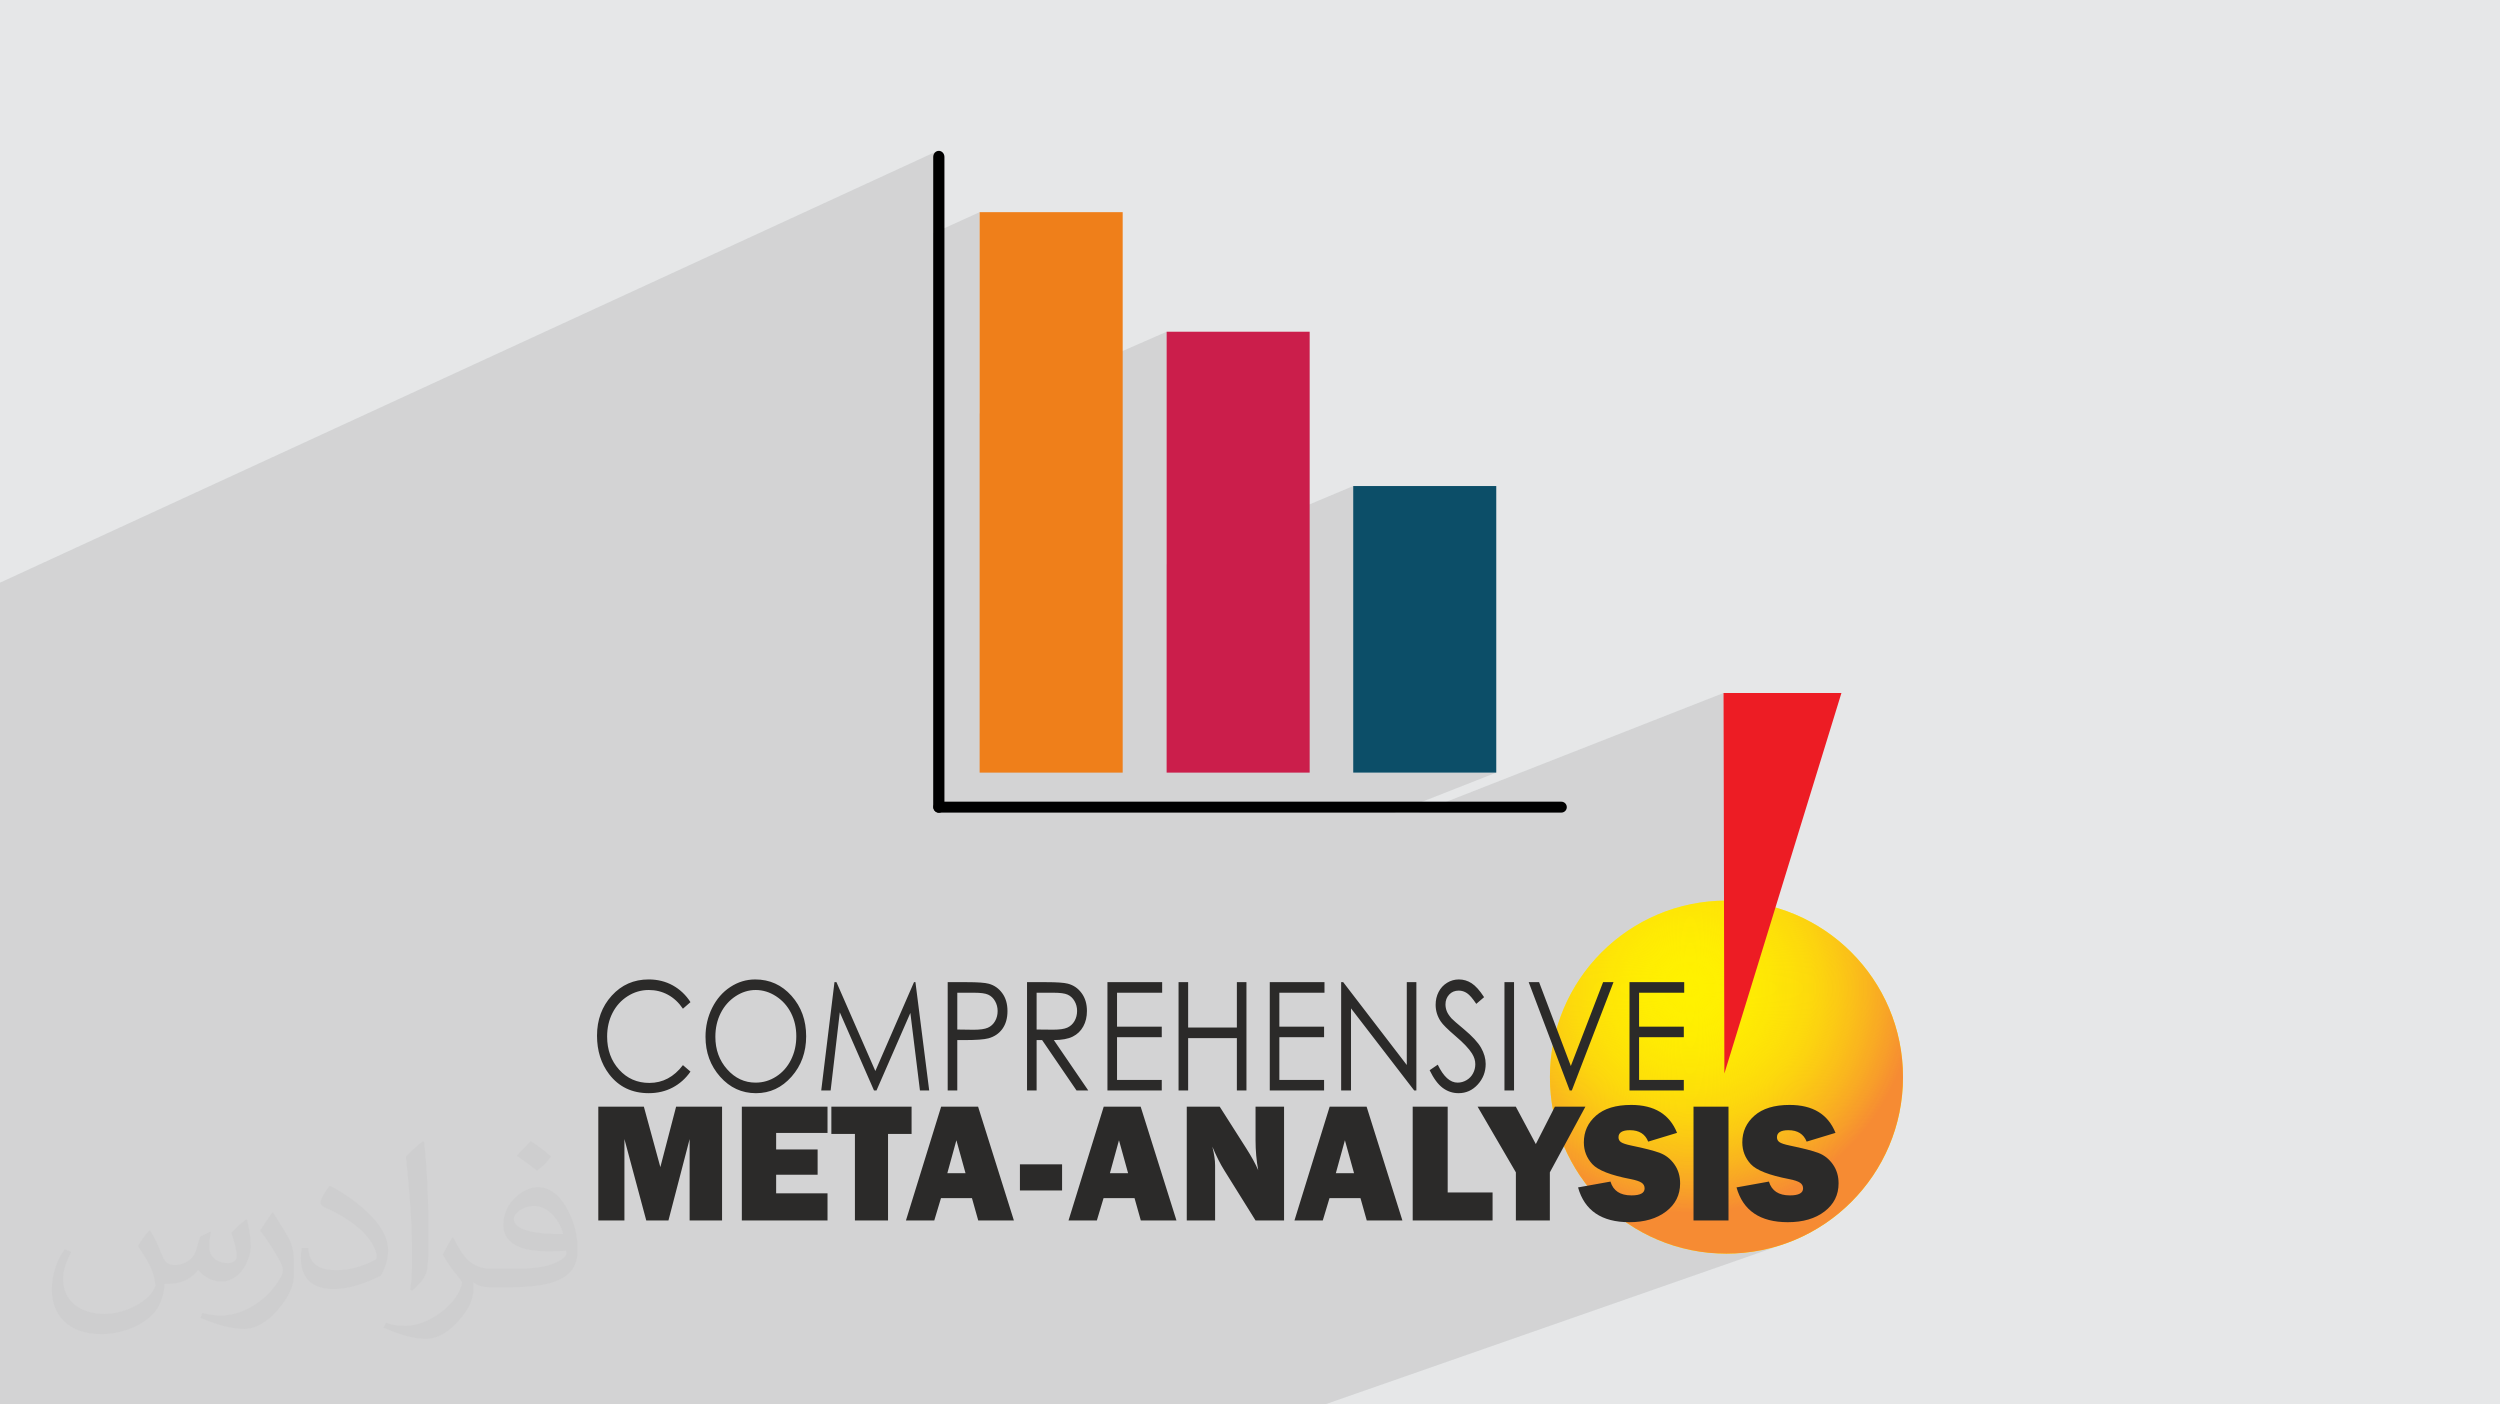 <?xml version="1.0" encoding="UTF-8"?>
<!DOCTYPE svg PUBLIC "-//W3C//DTD SVG 1.1//EN" "http://www.w3.org/Graphics/SVG/1.1/DTD/svg11.dtd">
<!-- Creator: CorelDRAW 2020 (64-Bit) -->
<svg xmlns="http://www.w3.org/2000/svg" xml:space="preserve" width="94.192mm" height="52.917mm" version="1.1" style="shape-rendering:geometricPrecision; text-rendering:geometricPrecision; image-rendering:optimizeQuality; fill-rule:evenodd; clip-rule:evenodd"
viewBox="0 0 9404.92 5283.66"
 xmlns:xlink="http://www.w3.org/1999/xlink"
 xmlns:xodm="http://www.corel.com/coreldraw/odm/2003">
 <defs>
  <style type="text/css">
   <![CDATA[
    .fil0 {fill:#E6E7E8}
    .fil5 {fill:#ED1C24}
    .fil3 {fill:#FFF100}
    .fil6 {fill:#2B2A29;fill-rule:nonzero}
    .fil8 {fill:#EF7F1A;fill-rule:nonzero}
    .fil7 {fill:black;fill-rule:nonzero}
    .fil10 {fill:#0C4E68;fill-rule:nonzero}
    .fil9 {fill:#CB1E4B;fill-rule:nonzero}
    .fil2 {fill:#373435;fill-opacity:0.031}
    .fil1 {fill:#2B2A29;fill-opacity:0.102}
    .fil4 {fill:url(#id0)}
   ]]>
  </style>
  <radialGradient id="id0" gradientUnits="userSpaceOnUse" gradientTransform="matrix(1.19 -0 -0 1.19 -1212 -709)" cx="6362.07" cy="3720.01" r="710.12" fx="6362.07" fy="3720.01">
   <stop offset="0" style="stop-opacity:0; stop-color:#FFF100"/>
   <stop offset="0.549" style="stop-opacity:0.502; stop-color:#FABE1A"/>
   <stop offset="1" style="stop-opacity:1; stop-color:#F68B33"/>
  </radialGradient>
 </defs>
 <g id="Layer_x0020_1">
  <polygon class="fil0" points="-0,0 9404.92,0 9404.92,5283.66 -0,5283.66 "/>
  <polygon class="fil1" points="-0,5119.87 -0,5098.45 -0,5089.2 -0,5055.28 -0,5052.2 -0,5051.7 -0,5049.95 -0,5022.89 -0,4942.05 -0,4930.44 -0,4871.94 -0,4849.7 -0,4822.48 -0,4809.06 -0,4696.3 -0,4676.95 -0,4654.56 -0,4616.18 -0,4498.3 -0,4496.85 -0,4496.29 -0,4469.59 -0,4467.86 -0,4456.84 -0,4415.36 -0,3965.28 -0,3170.32 -0,2471.6 -0,2205.86 -0,2191.94 3523.59,569.28 3520,571.37 3516.88,574.15 3514.31,577.53 3512.36,581.39 3511.13,585.66 3510.71,590.25 3510.71,877.43 3685.35,798.13 3685.35,1556.04 4388.8,1247.92 4388.8,2123.09 5090.74,1828.44 5090.74,2906.57 5628.88,2906.57 5246.45,3056.94 5337.32,3056.94 6483.81,2606.97 6487.07,4038.48 6311.63,4102.3 6334.4,4102.3 5974.52,4233.17 5969.82,4242.11 5964.8,4255.02 5961.21,4268.57 5959.06,4282.75 5958.34,4297.55 5958.82,4308.63 6105.5,4255.5 6112.9,4253.42 6121.63,4252.17 6125.51,4252.01 6370.9,4163.14 6370.9,4269.26 6648.23,4169.42 6640.44,4172.39 6632.98,4175.69 6625.82,4179.29 6618.99,4183.22 6612.46,4187.45 6606.25,4191.99 6600.36,4196.86 6589.59,4207.21 6580.28,4218.2 6572.38,4229.84 6565.93,4242.11 6560.91,4255.02 6557.31,4268.57 6555.17,4282.75 6554.45,4297.55 6554.9,4308.01 6701.6,4255.5 6709,4253.42 6717.74,4252.17 6727.82,4251.75 6740.21,4252.42 6751.5,4254.44 6761.71,4257.8 6770.84,4262.51 6778.89,4268.56 6785.85,4275.96 6791.73,4284.69 6796.52,4294.78 6905.05,4261.82 6583.72,4376.32 6586.34,4379.43 6590.64,4383.71 6595.58,4387.9 6601.15,4391.98 6607.35,4395.96 6614.17,4399.84 6621.63,4403.61 6629.7,4407.29 6638.42,4410.86 6647.76,4414.34 6657.72,4417.7 6668.31,4420.97 6679.54,4424.12 6691.39,4427.18 6703.87,4430.13 6716.98,4432.98 6730.71,4435.72 6737.81,4437.2 6744.34,4438.75 6750.29,4440.36 6755.68,4442.04 6760.51,4443.77 6764.77,4445.56 6768.45,4447.41 6771.59,4449.31 6774.26,4451.3 6776.58,4453.49 6778.55,4455.87 6780.17,4458.45 6781.42,4461.23 6782.32,4464.2 6782.86,4467.37 6783.04,4470.72 6782.27,4476.89 6779.96,4482.23 6776.09,4486.76 6770.68,4490.46 6763.73,4493.34 6586.84,4555.73 6587.61,4556.43 6599.21,4565.13 6611.75,4572.8 6625.22,4579.45 6639.63,4585.07 6654.96,4589.67 6671.25,4593.26 6688.45,4595.81 6706.6,4597.35 6725.68,4597.86 6736.24,4597.7 6746.56,4597.23 6756.61,4596.44 6766.41,4595.33 6775.95,4593.91 6785.24,4592.17 6794.26,4590.11 6803.04,4587.74 6811.56,4585.06 6443.73,4714.01 6460.71,4715.3 6494.89,4716.17 6529.07,4715.3 6562.79,4712.75 6596.02,4708.52 6628.73,4702.68 6660.86,4695.26 6692.38,4686.32 6723.23,4675.87 4983.74,5283.66 4818.95,5283.66 4539.56,5283.66 4523.31,5283.66 4413.09,5283.66 4246.46,5283.66 4231.53,5283.66 4037.61,5283.66 4022.46,5283.66 3953.77,5283.66 3893.85,5283.66 3829.08,5283.66 3771.08,5283.66 3686.88,5283.66 3662.84,5283.66 3553.35,5283.66 3475.41,5283.66 3459.24,5283.66 3398.17,5283.66 3360.94,5283.66 3290.58,5283.66 3276.88,5283.66 3267.08,5283.66 3232.12,5283.66 3085.72,5283.66 3083.72,5283.66 3073.16,5283.66 3064.43,5283.66 2994.03,5283.66 2987.61,5283.66 2970.75,5283.66 2933.22,5283.66 2894.7,5283.66 2876.18,5283.66 2830.2,5283.66 2787.72,5283.66 2719.91,5283.66 2691.89,5283.66 2684.41,5283.66 2683.99,5283.66 2581.57,5283.66 2576.39,5283.66 2544.36,5283.66 2514.99,5283.66 2488.7,5283.66 2455.02,5283.66 2454.99,5283.66 2420.8,5283.66 2415.52,5283.66 2367.82,5283.66 2348.17,5283.66 2335.93,5283.66 2286.03,5283.66 2256.56,5283.66 2226.69,5283.66 2174.9,5283.66 2160.56,5283.66 2154.17,5283.66 2145.21,5283.66 2137.56,5283.66 2063.46,5283.66 2005,5283.66 2000.46,5283.66 1993.01,5283.66 1976.93,5283.66 1957.77,5283.66 1956.76,5283.66 1915.33,5283.66 1911.48,5283.66 1880.68,5283.66 1874.49,5283.66 1871.64,5283.66 1840.3,5283.66 1827.92,5283.66 1820.67,5283.66 1783.69,5283.66 1731.52,5283.66 1688.9,5283.66 1668.95,5283.66 1629.66,5283.66 1590.07,5283.66 1566.55,5283.66 1564.97,5283.66 1547.65,5283.66 1546.2,5283.66 1527.8,5283.66 1513.95,5283.66 1501.88,5283.66 1488.8,5283.66 1478.64,5283.66 1444.46,5283.66 1440.12,5283.66 1382.2,5283.66 1354.88,5283.66 1353.96,5283.66 1342.59,5283.66 1329.75,5283.66 1325.18,5283.66 1308.89,5283.66 1283.18,5283.66 1249.81,5283.66 1248.77,5283.66 1195.79,5283.66 1169.6,5283.66 1154.16,5283.66 1108.53,5283.66 1058.8,5283.66 1030.06,5283.66 991.38,5283.66 987.26,5283.66 973.49,5283.66 950.1,5283.66 933.72,5283.66 920.69,5283.66 902.03,5283.66 882.78,5283.66 860.55,5283.66 814.9,5283.66 809.71,5283.66 784.82,5283.66 776.02,5283.66 769.65,5283.66 765.13,5283.66 760.56,5283.66 708.22,5283.66 686.06,5283.66 666.44,5283.66 637.29,5283.66 628.13,5283.66 622.12,5283.66 604.97,5283.66 568.55,5283.66 549.16,5283.66 530.77,5283.66 524.11,5283.66 497.05,5283.66 484.96,5283.66 461.89,5283.66 454.76,5283.66 446.28,5283.66 431.97,5283.66 411.07,5283.66 399.44,5283.66 370.21,5283.66 361.18,5283.66 351.06,5283.66 345.74,5283.66 323.56,5283.66 279.61,5283.66 246.66,5283.66 237.83,5283.66 234.74,5283.66 205.62,5283.66 181.65,5283.66 169,5283.66 141.25,5283.66 137.84,5283.66 85.36,5283.66 78.96,5283.66 75,5283.66 70.71,5283.66 66.62,5283.66 52.27,5283.66 28.69,5283.66 -0,5283.66 -0,5255.75 -0,5252 -0,5236.41 -0,5206.36 -0,5204.25 -0,5196.12 -0,5160.87 -0,5154.5 -0,5151.69 -0,5148.25 "/>
  <path class="fil2" d="M564.26 4628.75c17.95,27.21 29.6,53.36 40.96,82.43 8.45,16.91 12.93,48.09 52.57,48.09 11.61,0 28.28,-3.42 43.06,-11.61 16.63,-8.73 29.32,-21.94 35.94,-42l15.85 -53.36 38.57 -19.02 2.64 2.64c-5.27,20.09 -6.59,39.36 -6.59,54.43 0,44.63 38.57,61.56 69.22,61.56 17.95,0 34.09,-8.73 34.09,-25.11 0,-21.13 -8.98,-57.06 -20.62,-89.29 17.95,-17.95 35.94,-35.94 56.53,-50.47l3.17 1.6c8.98,38.04 14,75.56 14,100.66 0,24.57 -10.83,51.79 -19.81,69.49 -18.49,34.87 -51.25,62.62 -90.87,62.62 -30.1,0 -63.65,-15.07 -86.66,-43.06l-1.32 0c-21.66,26.96 -55.22,51.25 -108.86,51.25l-16.63 0c-2.64,35.41 -10.29,60.49 -21.94,82.95 -31.95,62.34 -126.81,106.47 -216.1,106.47 -124.17,0 -186.51,-71.59 -186.51,-166.96 0,-58.91 19.27,-113.6 48.88,-152.42l24.29 10.04c-18.49,35.41 -30.91,68.68 -30.91,101.45 0,89.29 72.66,131.83 156.4,131.83 77.68,0 173.83,-49.41 191.28,-106.72 -6.59,-62.62 -30.1,-91.93 -66.04,-148.99 10.83,-19.02 24.83,-38.04 42.28,-58.38l3.17 0 0 0 0 0 -0.02 -0.09zm1432.14 -336.04c26.15,16.39 51.79,35.66 76.87,57.85 -14,19.81 -31.45,37.79 -53.11,53.64 -25.11,-20.34 -50.19,-37.79 -75.84,-56.27 17.42,-19.55 34.62,-38.29 52.04,-55.22l0 0 0 0 0 0 0 0 0 0 0.03 0zm13.47 244.11c-42.28,0 -76.87,27.75 -76.87,48.34 0,44.13 84.53,57.85 185.72,57.31 -12.68,-51.79 -57.06,-105.68 -108.86,-105.68l0.01 0.03zm-94.86 236.19c54.96,0 103.04,-1.6 139.74,-10.83 40.96,-10.29 75.56,-30.91 75.56,-45.17 0,-3.7 0,-8.19 -1.32,-11.89 -22.98,2.11 -49.41,2.11 -72.38,2.11 -74.49,0 -131.55,-16.91 -154.02,-58.66 -5.55,-11.61 -9.51,-24.57 -9.51,-39.36 0,-40.43 17.42,-79.79 48.09,-107 25.61,-22.45 53.89,-36.44 82.67,-36.44 52.04,0 93.51,41.75 122.57,107.54 15.85,35.94 26.68,77.4 26.68,129.72 0,34.87 -9.51,64.19 -31.17,85.85 -40.43,39.11 -114.92,53.89 -229.04,53.89l-51.79 0 0 0 -13.47 0c-28.28,0 -48.62,-5.02 -64.72,-17.42l-2.64 0c0.79,6.59 1.32,12.93 1.32,19.02 0,25.61 -8.45,58.38 -25.61,84.53 -50.72,75.3 -105.68,108.04 -153.24,108.04 -48.09,0 -107,-18.49 -160.11,-42.54l9.51 -18.49c17.17,7.13 40.96,11.89 73.7,11.89 85.85,0 198.66,-82.43 212.66,-163 -3.17,-6.59 -8.98,-15.32 -17.17,-24.57 -25.11,-29.85 -40.96,-54.68 -55.75,-80.83 12.68,-25.11 24.29,-45.17 35.13,-63.4l4.49 -0.53c36.72,74.77 69.99,117.55 144.23,117.55l11.61 0 0 0 53.89 0 0 0 0 0 0 0 0 0 0 0 0.09 0.01zm-371.98 79c6.34,-34.34 6.87,-72.91 6.87,-108.86l0 -53.36c0,-99.6 -12.68,-244.36 -22.98,-338.68 17.95,-19.27 43.06,-42 62.87,-57.31l5.81 1.6c13.47,118.62 16.63,256 16.63,383.06 0,33.3 -1.32,65.79 -4.49,89.55 -1.85,30.1 -19.27,52.83 -56.53,87.7l-8.19 -3.7zm-382.8 -157.19c1.85,46.77 24.83,83.49 105.15,83.49 49.93,0 92.19,-12.93 138.96,-35.13 8.45,-3.7 12.93,-8.73 12.93,-12.93 0,-29.32 -22.45,-68.15 -60.23,-103.55 -36.72,-33.3 -85.34,-62.62 -130.76,-82.18 -15.6,-6.59 -20.62,-13.47 -20.62,-20.09 0,-13.47 17.95,-41.75 32.77,-62.09l5.02 -0.53c52.04,27.21 110.17,67.64 153.24,112.53 39.11,41.47 63.4,83.49 63.4,129.19 0,33.81 -10.29,65.51 -26.96,95.11 -57.06,28.79 -117.83,50.72 -178.06,50.72 -73.17,0 -123.1,-34.34 -123.1,-114.92 0,-8.73 0,-22.19 3.17,-39.64l25.11 0 0 0 0 0 0 0 0 0 0 0 -0.02 0zm-132.37 -132.9l45.45 73.45c16.63,27.21 32.23,56.81 32.23,103.55l0 59.7c0,48.34 -30.91,100.13 -80.83,151.38 -39.11,34.62 -73.7,49.41 -105.68,49.41 -47.55,0 -101.98,-14.79 -164.85,-41.75l7.13 -18.49c19.81,5.27 42.79,9.77 71.06,9.77 90.36,-0.53 182.8,-66.57 225.08,-147.15 5.02,-9.26 6.87,-17.95 6.87,-24.04 0,-9.26 -5.02,-19.55 -8.98,-28.79 -22.98,-43.31 -48.62,-82.95 -76.87,-119.68 14.79,-23.25 29.6,-45.7 45.7,-67.9l3.7 0.53 0 0 0 0 0 0 0 0 0 0 -0.02 0.01z"/>
  <g id="_2830109643344">
   <g>
    <path class="fil3" d="M6494.89 3387.96c366.78,0 664.1,297.33 664.1,664.1 0,366.77 -297.32,664.1 -664.1,664.1 -366.77,0 -664.1,-297.33 -664.1,-664.1 0,-366.77 297.33,-664.1 664.1,-664.1z"/>
    <path class="fil4" d="M6494.89 3387.96c366.78,0 664.1,297.33 664.1,664.1 0,366.77 -297.32,664.1 -664.1,664.1 -366.77,0 -664.1,-297.33 -664.1,-664.1 0,-366.77 297.33,-664.1 664.1,-664.1z"/>
    <polygon class="fil5" points="6483.81,2606.97 6927.44,2606.97 6487.07,4038.48 "/>
    <path class="fil6" d="M2597.52 3770.03l-28.39 24.69c-15.61,-23.09 -34.39,-40.58 -56.34,-52.5 -21.87,-11.91 -45.9,-17.87 -72.2,-17.87 -28.63,0 -55.18,7.85 -79.63,23.45 -24.46,15.61 -43.32,36.6 -56.76,62.89 -13.44,26.3 -20.2,56 -20.2,88.82 0,49.75 15.03,91.27 45.07,124.47 30.05,33.29 67.95,49.94 113.78,49.94 50.33,0 92.4,-22.33 126.29,-66.97l28.39 24.4c-17.95,25.82 -40.32,45.87 -67.12,59.97 -26.79,14.09 -56.75,21.18 -89.81,21.18 -62.93,0 -112.6,-23.73 -148.91,-71.22 -30.46,-40 -45.74,-88.43 -45.74,-145.08 0,-59.59 18.44,-109.81 55.35,-150.48 36.97,-40.77 83.21,-61.1 138.81,-61.1 33.56,0 63.85,7.47 90.9,22.42 27.04,15.04 49.25,36.04 66.53,62.98zm243.57 -85.4c54.42,0 100,20.62 136.64,61.76 36.64,41.15 55.01,91.84 55.01,152 0,59.68 -18.28,110.28 -54.85,151.8 -36.63,41.52 -81.22,62.33 -133.89,62.33 -53.25,0 -98.24,-20.71 -134.89,-62.05 -36.64,-41.33 -55.01,-91.36 -55.01,-150.09 0,-39.16 8.34,-75.39 25.04,-108.87 16.69,-33.39 39.48,-59.59 68.36,-78.51 28.8,-18.91 60.02,-28.37 93.58,-28.37zm1.58 39.72c-26.54,0 -51.75,7.85 -75.62,23.55 -23.79,15.7 -42.41,36.79 -55.85,63.36 -13.36,26.68 -20.04,56.28 -20.04,89.01 0,48.33 14.78,89.19 44.41,122.48 29.64,33.39 65.36,50.03 107.09,50.03 27.97,0 53.76,-7.66 77.46,-22.99 23.79,-15.32 42.33,-36.32 55.6,-62.89 13.27,-26.58 19.95,-56.09 19.95,-88.63 0,-32.35 -6.68,-61.58 -19.95,-87.68 -13.27,-26.1 -32.05,-47.01 -56.17,-62.71 -24.12,-15.71 -49.74,-23.55 -76.88,-23.55zm246.75 377.95l49.83 -407.45 7.43 0 146.33 334.25 145.41 -334.25 5.42 0 51.75 407.45 -34.81 0 -36.06 -291.69 -127.38 291.69 -9.44 0 -128.64 -293.95 -34.47 293.95 -35.4 0zm475.79 -407.45l71.71 0c41.06,0 68.86,1.99 83.21,6.05 20.54,5.77 37.31,17.49 50.33,35.38 13.11,17.78 19.62,40.19 19.62,67.15 0,27.15 -6.35,49.47 -19.12,67.16 -12.68,17.59 -30.21,29.41 -52.5,35.56 -16.36,4.45 -46.83,6.62 -91.48,6.62l-25.71 0 0 189.54 -36.07 0 0 -407.45zm36.07 39.72l0 138.47 60.94 0.85c24.62,0 42.65,-2.56 54.09,-7.66 11.43,-5.11 20.45,-13.24 26.96,-24.59 6.51,-11.35 9.77,-24.12 9.77,-38.11 0,-13.62 -3.26,-26.2 -9.77,-37.55 -6.51,-11.35 -15.2,-19.39 -25.88,-24.21 -10.68,-4.82 -28.13,-7.19 -52.5,-7.19l-63.6 0zm262.35 -39.72l71.78 0c39.99,0 67.12,1.89 81.31,5.58 21.45,5.48 38.81,17.3 52.17,35.56 13.44,18.16 20.12,40.58 20.12,67.16 0,22.13 -4.59,41.62 -13.86,58.35 -9.19,16.83 -22.38,29.52 -39.57,38.12 -17.11,8.61 -40.82,12.95 -71.03,13.14l129.46 189.54 -44.15 0 -129.47 -189.54 -20.7 0 0 189.54 -36.06 0 0 -407.45zm36.06 39.72l0 138.47 62.11 0.57c24.12,0 41.91,-2.56 53.43,-7.76 11.51,-5.2 20.53,-13.43 27.04,-24.78 6.43,-11.35 9.69,-24.02 9.69,-38.11 0,-13.62 -3.26,-26.11 -9.86,-37.26 -6.51,-11.16 -15.11,-19.11 -25.79,-23.93 -10.6,-4.82 -28.3,-7.19 -53.01,-7.19l-63.6 0zm266.45 -39.72l205.85 0 0 39.72 -169.78 0 0 127.69 168.28 0 0 39.73 -168.28 0 0 160.6 168.28 0 0 39.72 -204.34 0 0 -407.45zm267.53 0l36.06 0 0 170.81 183.3 0 0 -170.81 36.06 0 0 407.45 -36.06 0 0 -196.92 -183.3 0 0 196.92 -36.06 0 0 -407.45zm343.15 0l205.84 0 0 39.72 -169.78 0 0 127.69 168.28 0 0 39.73 -168.28 0 0 160.6 168.28 0 0 39.72 -204.33 0 0 -407.45zm268.52 407.45l0 -407.45 7.77 0 239.15 311.65 0 -311.65 36.06 0 0 407.45 -8.18 0 -237.73 -308.9 0 308.9 -37.06 0zm332.89 -76.23l30.55 -20.8c21.54,45.01 46.41,67.53 74.63,67.53 12.1,0 23.45,-3.22 34.06,-9.56 10.59,-6.33 18.69,-14.94 24.2,-25.63 5.59,-10.68 8.35,-22.04 8.35,-34.05 0,-13.62 -4.09,-26.96 -12.27,-40.1 -11.26,-18.07 -31.8,-39.92 -61.77,-65.36 -30.05,-25.72 -48.75,-44.26 -56.1,-55.71 -12.77,-19.2 -19.11,-40.01 -19.11,-62.34 0,-17.68 3.75,-33.86 11.26,-48.43 7.51,-14.56 18.11,-26 31.8,-34.43 13.69,-8.42 28.47,-12.57 44.49,-12.57 17.02,0 32.97,4.72 47.75,14.28 14.78,9.46 30.46,26.96 47,52.4l-29.39 25.25c-13.61,-20.34 -25.21,-33.77 -34.81,-40.2 -9.61,-6.52 -20.03,-9.75 -31.3,-9.75 -14.61,0 -26.55,5.01 -35.82,14.95 -9.26,10.02 -13.94,22.23 -13.94,36.88 0,8.8 1.68,17.4 4.92,25.73 3.27,8.33 9.28,17.3 17.95,27.14 4.67,5.11 20.29,18.73 46.66,40.68 31.22,26.1 52.67,49.28 64.27,69.51 11.6,20.34 17.44,40.77 17.44,61.29 0,29.52 -9.92,55.24 -29.72,76.99 -19.86,21.85 -43.98,32.72 -72.37,32.72 -21.87,0 -41.73,-6.62 -59.51,-19.86 -17.78,-13.24 -34.23,-35.47 -49.26,-66.59zm281.47 -331.22l36.06 0 0 407.45 -36.06 0 0 -407.45zm91.15 0l39.15 0 119.36 315.43 121.38 -315.43 39.14 0 -156.76 407.45 -8.01 0 -154.26 -407.45zm379.22 0l205.84 0 0 39.72 -169.78 0 0 127.69 168.29 0 0 39.73 -168.29 0 0 160.6 168.29 0 0 39.72 -204.34 0 0 -407.45z"/>
    <path class="fil6" d="M2716.38 4163.14l0 428.3 -122.01 0 0 -306.3 -79.73 306.3 -83.36 0 -82.2 -306.3 0 306.3 -98.25 0 0 -428.3 171.35 0 62.07 227.53 59.29 -227.53 172.84 0zm396.72 326.2l0 102.11 -322.34 0 0 -428.3 322.34 0 0 98.89 -193.28 0 0 62.29 156.03 0 0 95.04 -156.03 0 0 69.98 193.28 0zm227.64 -223.45l0 325.56 -124.57 0 0 -325.56 -88.62 0 0 -102.74 301.8 0 0 102.74 -88.62 0zm339.37 325.56l-23.65 -84.12 -116.54 0 -25.26 84.12 -106.59 0 132.49 -428.3 138.91 0 134.75 428.3 -134.1 0zm-116.33 -177.87l68.5 0 -34.36 -124.03 -34.14 124.03zm431.72 -33.39l0 98.24 -158.6 0 0 -98.24 158.6 0zm296.23 211.26l-23.64 -84.12 -116.55 0 -25.25 84.12 -106.59 0 132.49 -428.3 138.91 0 134.74 428.3 -134.1 0zm-116.32 -177.87l68.49 0 -34.35 -124.03 -34.14 124.03zm655.18 177.87l-107.24 0 -117.72 -188.89c-15.2,-24.29 -30.07,-53.83 -44.84,-88.94 6.96,27.62 10.38,51.05 10.38,70.31l0 207.52 -106.6 0 0 -428.3 123.93 0 99.85 156.89c19.91,31.14 34.89,58.65 45.06,82.31 -6.75,-36.6 -10.06,-74.06 -10.06,-112.37l0 -126.83 107.24 0 0 428.3zm311.11 0l-23.65 -84.12 -116.54 0 -25.26 84.12 -106.59 0 132.49 -428.3 138.91 0 134.74 428.3 -134.09 0zm-116.33 -177.87l68.5 0 -34.36 -124.03 -34.14 124.03zm589.68 72.56l0 105.31 -300.51 0 0 -428.3 131.63 0 0 322.99 168.87 0zm349.21 -322.99l-133.78 247.23 0 181.08 -127.79 0 0 -181.08 -144.04 -247.23 143.72 0 75.35 140.84 71.7 -140.84 114.84 0zm-27.72 303.84l122.01 -21.95c10.27,34.68 36.49,52.01 78.98,52.01 32.96,0 49.45,-8.78 49.45,-26.32 0,-9.21 -3.85,-16.38 -11.45,-21.41 -7.6,-5.14 -21.19,-9.74 -40.89,-13.59 -74.91,-14.35 -123.07,-33.18 -144.36,-56.29 -21.3,-23.22 -31.9,-50.51 -31.9,-81.88 0,-40.34 15.31,-73.95 45.91,-100.7 30.61,-26.76 74.6,-40.14 132.07,-40.14 87.12,0 144.58,35 172.62,105.1l-108.52 32.96c-11.34,-28.69 -34.25,-43.02 -68.71,-43.02 -28.68,0 -43.02,8.89 -43.02,26.65 0,7.92 3.22,14.13 9.75,18.51 6.42,4.39 18.94,8.46 37.56,12.41 51.26,10.6 87.65,20.02 109.15,28.26 21.52,8.14 39.49,22.37 53.84,42.71 14.34,20.22 21.51,44.09 21.51,71.59 0,43.34 -17.55,78.55 -52.66,105.52 -35.1,26.97 -81.23,40.46 -138.26,40.46 -104.24,0 -168.66,-43.66 -193.07,-130.88zm566.03 -303.84l0 428.3 -131.64 0 0 -428.3 131.64 0zm30.06 303.84l122.01 -21.95c10.27,34.68 36.49,52.01 78.98,52.01 32.97,0 49.45,-8.78 49.45,-26.32 0,-9.21 -3.85,-16.38 -11.45,-21.41 -7.6,-5.14 -21.19,-9.74 -40.88,-13.59 -74.92,-14.35 -123.07,-33.18 -144.37,-56.29 -21.3,-23.22 -31.89,-50.51 -31.89,-81.88 0,-40.34 15.31,-73.95 45.91,-100.7 30.6,-26.76 74.6,-40.14 132.06,-40.14 87.12,0 144.59,35 172.63,105.1l-108.53 32.96c-11.34,-28.69 -34.24,-43.02 -68.7,-43.02 -28.69,0 -43.02,8.89 -43.02,26.65 0,7.92 3.21,14.13 9.74,18.51 6.42,4.39 18.94,8.46 37.56,12.41 51.26,10.6 87.65,20.02 109.16,28.26 21.51,8.14 39.49,22.37 53.83,42.71 14.34,20.22 21.52,44.09 21.52,71.59 0,43.34 -17.55,78.55 -52.66,105.52 -35.11,26.97 -81.23,40.46 -138.27,40.46 -104.23,0 -168.66,-43.66 -193.07,-130.88z"/>
   </g>
   <g>
    <path class="fil7" d="M5873.73 3056.94l-2341.92 0c-11.31,0 -20.5,-9.18 -20.5,-20.5 0,-11.31 9.19,-20.51 20.5,-20.51l2341.92 0c11.31,0 20.5,9.2 20.5,20.51 0,11.32 -9.19,20.5 -20.5,20.5z"/>
    <path class="fil7" d="M3531.8 3057.55c-11.66,0 -21.1,-10.2 -21.1,-22.75l0 -2444.56c0,-12.57 9.44,-22.76 21.1,-22.76 11.64,0 21.11,10.18 21.11,22.76l0 2444.56c0,12.54 -9.47,22.75 -21.11,22.75z"/>
    <polygon class="fil8" points="3685.35,2906.57 4223.52,2906.57 4223.52,798.13 3685.35,798.13 "/>
    <polygon class="fil9" points="4388.8,2906.57 4926.93,2906.57 4926.93,1247.92 4388.8,1247.92 "/>
    <polygon class="fil10" points="5090.74,2906.57 5628.88,2906.57 5628.88,1828.44 5090.74,1828.44 "/>
   </g>
  </g>
 </g>
</svg>
